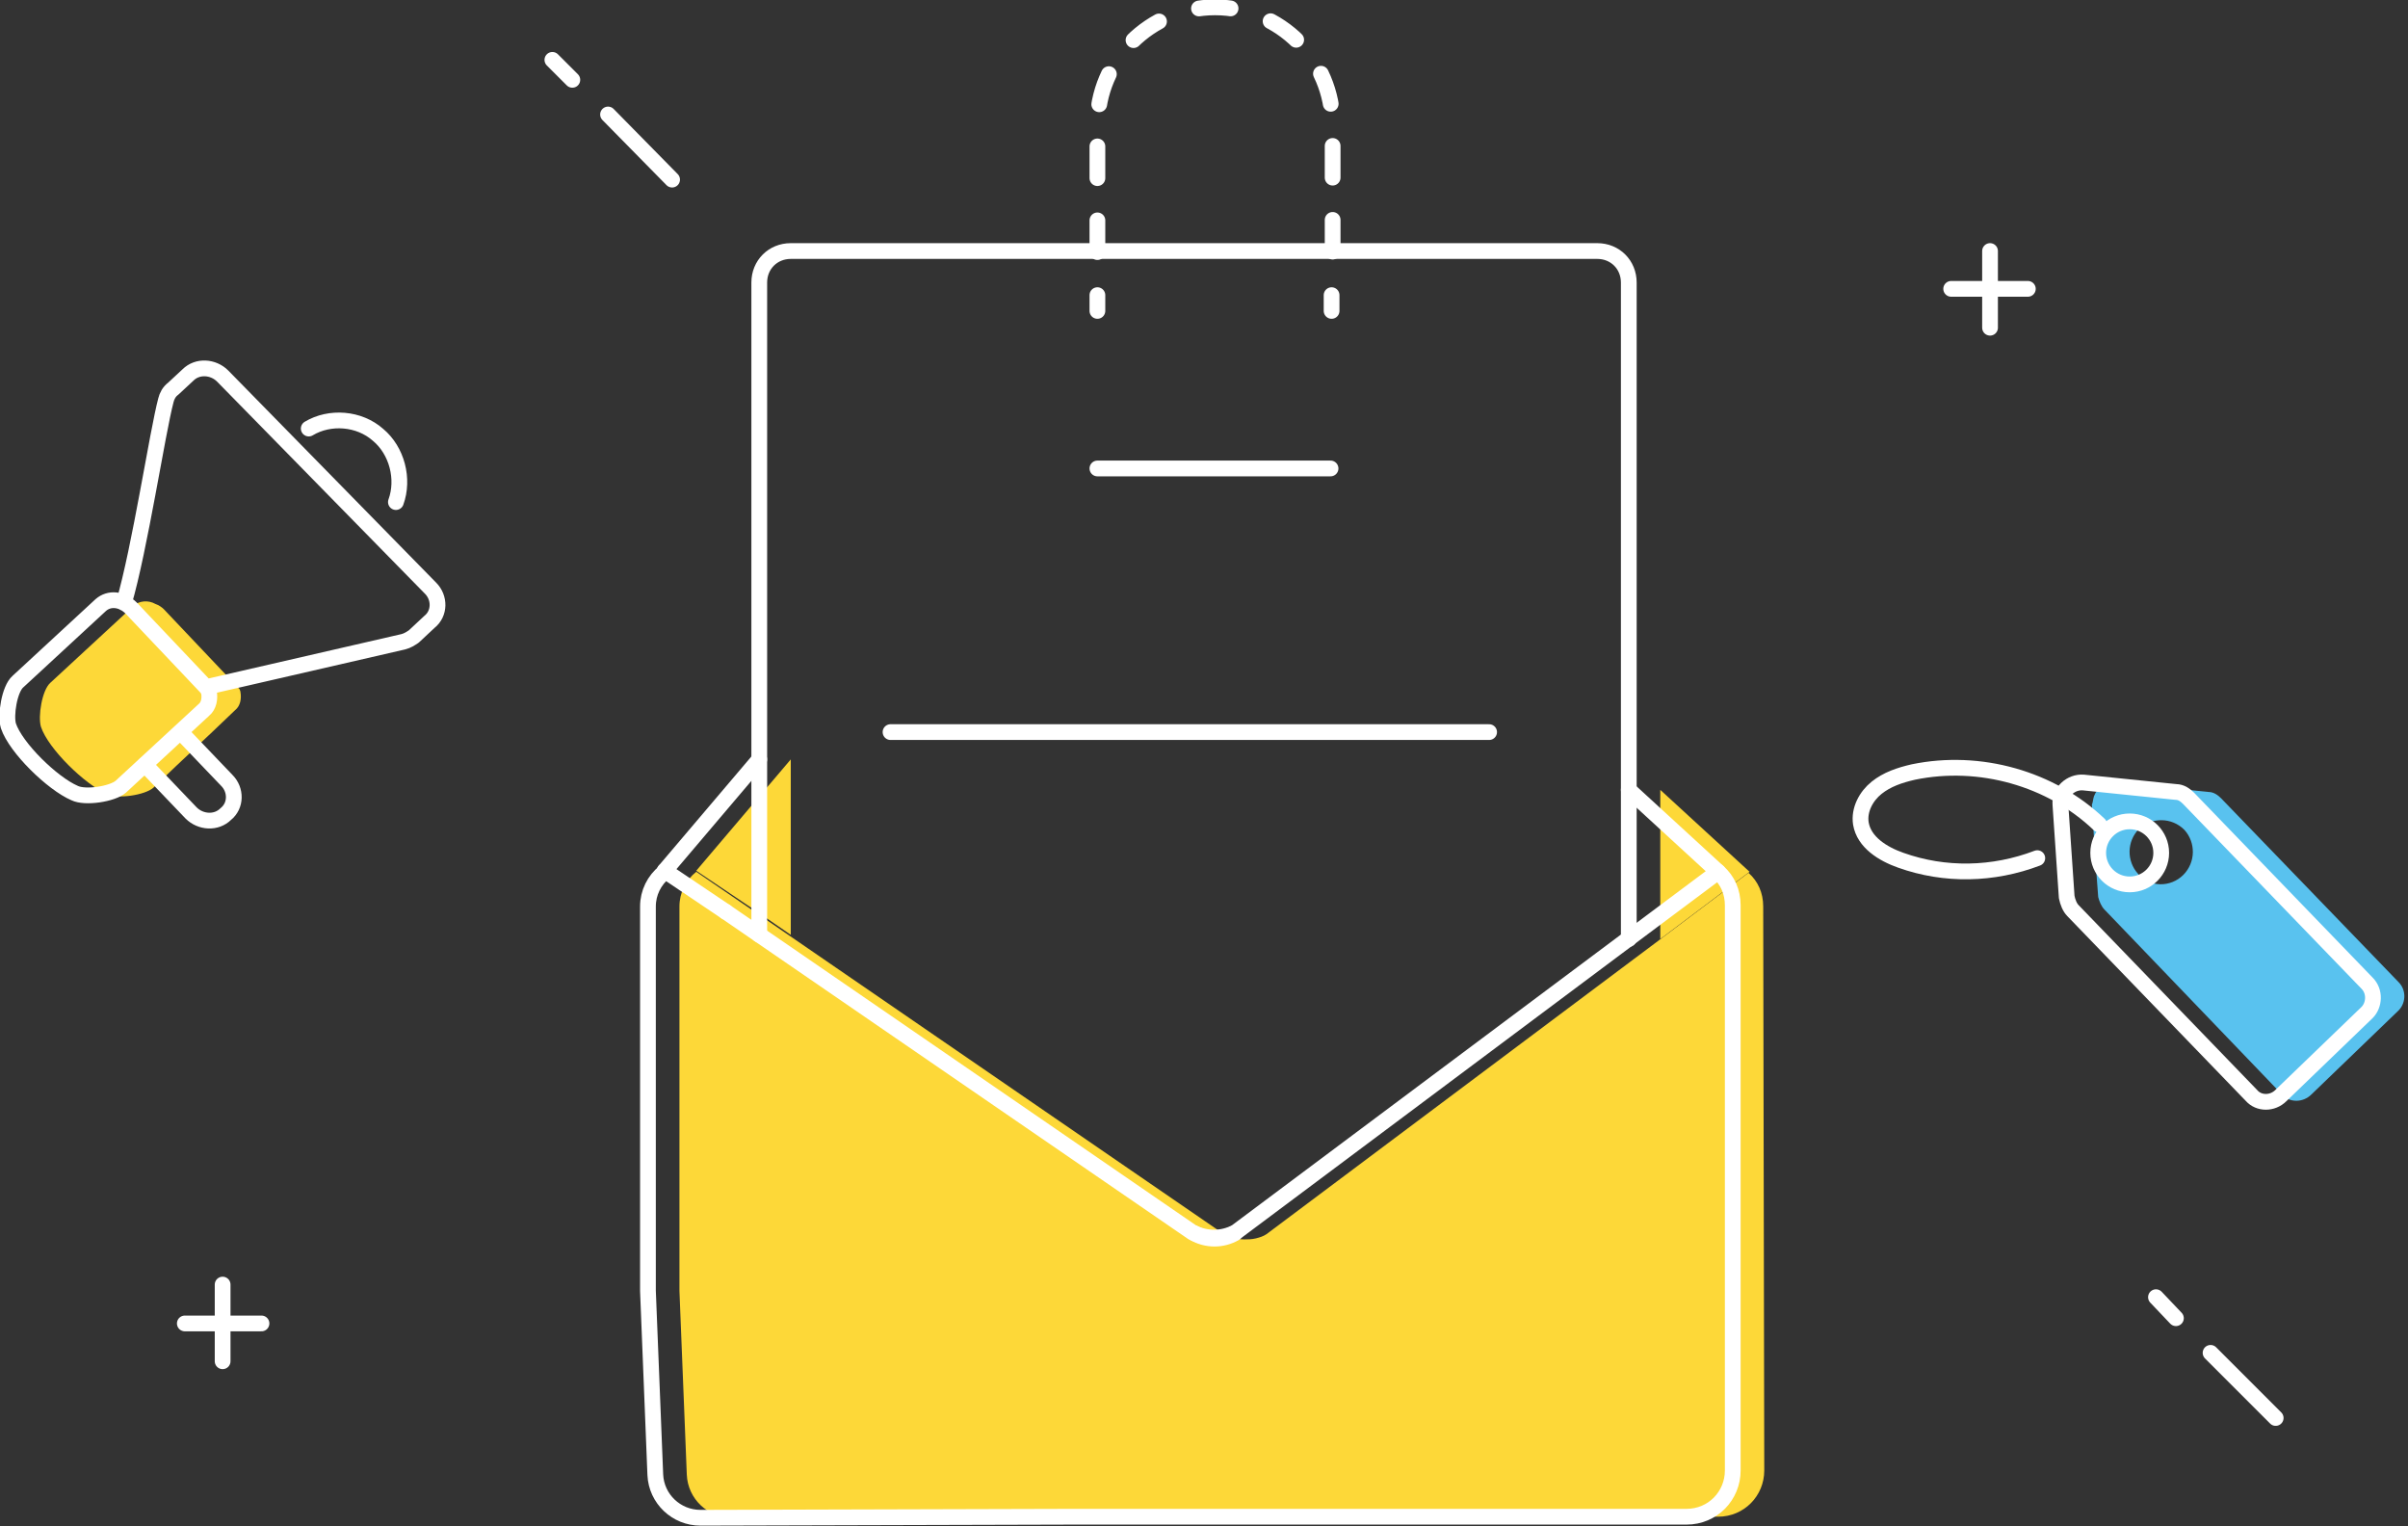 <?xml version="1.0" encoding="utf-8"?>
<!-- Generator: Adobe Illustrator 18.0.0, SVG Export Plug-In . SVG Version: 6.00 Build 0)  -->
<!DOCTYPE svg PUBLIC "-//W3C//DTD SVG 1.1//EN" "http://www.w3.org/Graphics/SVG/1.1/DTD/svg11.dtd">
<svg version="1.1" id="Layer_1" xmlns="http://www.w3.org/2000/svg" xmlns:xlink="http://www.w3.org/1999/xlink" x="0px" y="0px"
	 viewBox="0 0 229.3 145.3" enable-background="new 0 0 229.3 145.3" xml:space="preserve">
<rect x="0" y="0" width="229.3" height="145.3" fill="#333333" stroke="none"/>
<g>
	<g id="XMLID_3_">
		<g>
			<path fill="#59C2EF" d="M199.4,75.8c0.3-0.8,1.1-1.4,2.1-1.3l8.8,0.9c0.5,0,0.9,0.3,1.2,0.6l16.9,17.5c0.8,0.8,0.7,2.1-0.1,2.8
				l-8.2,7.9c-0.8,0.8-2.1,0.8-2.8,0l-16.9-17.6c-0.3-0.3-0.5-0.8-0.6-1.2l-0.3-4l-0.3-4.8C199.3,76.4,199.3,76.1,199.4,75.8z
				 M207.9,83.3c1.2-1.2,1.2-3.1,0.1-4.3c-1.2-1.2-3.1-1.2-4.3-0.1c-1.2,1.2-1.2,3.1-0.1,4.3C204.7,84.5,206.7,84.5,207.9,83.3z"/>
			<path fill="#FDD838" d="M168,140c0,2.4-1.9,4.4-4.4,4.4l-58.3,0l-35.6,0.1c-2.3,0-4.2-1.8-4.3-4.1l-0.7-17.5l0-36.6
				c0-1.3,0.6-2.5,1.6-3.3l5.7,3.9l3.2,2.2l41.2,28.3c0.7,0.4,1.4,0.6,2.1,0.6c0.3,0,0.7,0,1.1-0.1c0.4-0.1,0.7-0.2,1-0.4l37.4-28
				l8.5-6.4c0.9,0.8,1.4,1.9,1.4,3.2L168,140z"/>
			<polygon fill="#FDD838" points="166.6,83 158.1,89.4 158.1,75.2 			"/>
			<polygon fill="#FDD838" points="75.3,72.3 75.3,89 72.1,86.8 66.3,82.9 			"/>
			<path fill="#FDD838" d="M22.9,65.9c0.1,0.6,0,1.3-0.5,1.7l-2.2,2.1l-3.4,3.2l-2.2,2.1c-0.8,0.7-3.4,1.1-4.4,0.6
				c-2.1-0.9-5.6-4.3-6.3-6.4c-0.3-1,0.1-3.5,0.9-4.2l7.9-7.3c0.5-0.5,1.4-0.6,2.1-0.2c0.3,0.1,0.6,0.3,0.8,0.5l7.2,7.6
				C22.8,65.6,22.9,65.8,22.9,65.9z"/>
		</g>
		<g>
		</g>
	</g>
</g>
<g>
	<g>
		
			<path fill="none" stroke="#FFFFFF" stroke-width="1.5" stroke-linecap="round" stroke-linejoin="round" stroke-miterlimit="10" d="
			M69.1,86.8l44.4,30.5c1.3,0.7,2.9,0.7,4.2,0L163.6,83c0.9,0.8,1.4,1.9,1.4,3.2l0,53.8c0,2.4-1.9,4.4-4.4,4.4l-58.3,0l-35.6,0.1
			c-2.3,0-4.2-1.8-4.3-4.1l-0.7-17.5l0-36.6c0-1.3,0.6-2.5,1.6-3.3"/>
		
			<polyline fill="none" stroke="#FFFFFF" stroke-width="1.5" stroke-linecap="round" stroke-linejoin="round" stroke-miterlimit="10" points="
			69.1,86.8 63.3,82.9 63.3,82.9 		"/>
	</g>
</g>
<path fill="none" stroke="#FFFFFF" stroke-width="1.5" stroke-linecap="round" stroke-linejoin="round" stroke-miterlimit="10" d="
	M117.6,117.4c-1.2,0.7-2.7,0.7-3.9,0"/>
<path fill="none" stroke="#FFFFFF" stroke-width="1.5" stroke-linecap="round" stroke-linejoin="round" stroke-miterlimit="10" d="
	M72.3,89V26.9c0-1.7,1.3-3,3-3h76.8c1.7,0,3,1.3,3,3v62.5"/>
<line fill="none" stroke="#FFFFFF" stroke-width="1.5" stroke-linecap="round" stroke-linejoin="round" stroke-miterlimit="10" x1="72.3" y1="72.3" x2="63.3" y2="82.9"/>
<line fill="none" stroke="#FFFFFF" stroke-width="1.5" stroke-linecap="round" stroke-linejoin="round" stroke-miterlimit="10" x1="163.6" y1="83" x2="155.1" y2="75.2"/>
<g>
	<path fill="none" stroke="#FFFFFF" stroke-width="1.5" stroke-linecap="round" stroke-linejoin="round" stroke-miterlimit="10" d="
		M214.4,104.3l-17-17.6c-0.3-0.3-0.5-0.8-0.6-1.3l-0.6-8.8c-0.1-1.2,1-2.2,2.2-2.1l8.8,0.9c0.5,0,0.9,0.3,1.2,0.6l17,17.6
		c0.8,0.8,0.7,2.1,0,2.8l-8.2,7.9C216.4,105.1,215.1,105.1,214.4,104.3z"/>
	
		<circle fill="none" stroke="#FFFFFF" stroke-width="1.5" stroke-linecap="round" stroke-linejoin="round" stroke-miterlimit="10" cx="202.8" cy="81.2" r="3"/>
	<path fill="none" stroke="#FFFFFF" stroke-width="1.5" stroke-linecap="round" stroke-linejoin="round" stroke-miterlimit="10" d="
		M199.9,78.5c-4.6-4.4-11.4-6.3-17.7-5c-1.3,0.3-2.5,0.7-3.5,1.5c-1,0.8-1.7,2.1-1.5,3.4c0.3,1.8,2.1,2.9,3.8,3.5
		c4.2,1.5,8.8,1.4,13-0.2"/>
</g>
<g>
	<g>
		
			<line fill="none" stroke="#FFFFFF" stroke-width="1.5" stroke-linecap="round" stroke-linejoin="round" x1="104.5" y1="29.6" x2="104.5" y2="28.1"/>
		
			<path fill="none" stroke="#FFFFFF" stroke-width="1.5" stroke-linecap="round" stroke-linejoin="round" stroke-dasharray="3.018,4.024" d="
			M104.5,24V11.9c0-6.2,5-11.2,11.2-11.2h0c6.2,0,11.2,5,11.2,11.2v14.1"/>
		
			<line fill="none" stroke="#FFFFFF" stroke-width="1.5" stroke-linecap="round" stroke-linejoin="round" x1="126.8" y1="28.1" x2="126.8" y2="29.6"/>
	</g>
</g>
<g>
	
		<line fill="none" stroke="#FFFFFF" stroke-width="1.5" stroke-linecap="round" stroke-linejoin="round" stroke-miterlimit="10" x1="17.6" y1="126" x2="24.9" y2="126"/>
	
		<line fill="none" stroke="#FFFFFF" stroke-width="1.5" stroke-linecap="round" stroke-linejoin="round" stroke-miterlimit="10" x1="21.2" y1="122.3" x2="21.2" y2="129.6"/>
</g>
<line fill="none" stroke="#FFFFFF" stroke-width="1.5" stroke-linecap="round" stroke-linejoin="round" stroke-miterlimit="10" x1="104.5" y1="44.6" x2="126.7" y2="44.6"/>
<g>
	<g>
		
			<path fill="none" stroke="#FFFFFF" stroke-width="1.5" stroke-linecap="round" stroke-linejoin="round" stroke-miterlimit="10" d="
			M17.2,69.7l4.4,4.6c0.9,0.9,0.9,2.4-0.1,3.2l0,0c-0.9,0.9-2.4,0.8-3.3-0.1l-4.4-4.6"/>
		
			<path fill="none" stroke="#FFFFFF" stroke-width="1.5" stroke-linecap="round" stroke-linejoin="round" stroke-miterlimit="10" d="
			M11.8,57.4c1.5-5.1,3.2-16.3,4-19.3c0.1-0.4,0.3-0.8,0.7-1.1l1.4-1.3c0.9-0.9,2.4-0.8,3.3,0.1L41,56c0.9,0.9,0.9,2.4-0.1,3.2
			l-1.5,1.4c-0.3,0.2-0.6,0.4-1,0.5l-18.7,4.3c0.1,0.2,0.1,0.3,0.2,0.5c0.1,0.6,0,1.3-0.5,1.7l-7.9,7.3c-0.8,0.7-3.4,1.1-4.4,0.6
			c-2.1-0.9-5.6-4.3-6.3-6.4c-0.3-1,0.1-3.5,0.9-4.2l7.9-7.3c0.8-0.7,2-0.6,2.9,0.3l7.2,7.6"/>
	</g>
	<path fill="none" stroke="#FFFFFF" stroke-width="1.5" stroke-linecap="round" stroke-linejoin="round" stroke-miterlimit="10" d="
		M29.4,40.8c2-1.2,4.8-1,6.6,0.6c1.8,1.5,2.5,4.2,1.7,6.4"/>
</g>
<g>
	
		<line fill="none" stroke="#FFFFFF" stroke-width="1.5" stroke-linecap="round" stroke-linejoin="round" stroke-miterlimit="10" x1="185.8" y1="27.5" x2="193.1" y2="27.5"/>
	
		<line fill="none" stroke="#FFFFFF" stroke-width="1.5" stroke-linecap="round" stroke-linejoin="round" stroke-miterlimit="10" x1="189.5" y1="23.9" x2="189.5" y2="31.2"/>
</g>
<g>
	
		<line fill="none" stroke="#FFFFFF" stroke-width="1.5" stroke-linecap="round" stroke-linejoin="round" stroke-miterlimit="10" x1="210.5" y1="128.8" x2="216.7" y2="135"/>
	
		<line fill="none" stroke="#FFFFFF" stroke-width="1.5" stroke-linecap="round" stroke-linejoin="round" stroke-miterlimit="10" x1="205.3" y1="123.5" x2="207.2" y2="125.5"/>
</g>
<g>
	
		<line fill="none" stroke="#FFFFFF" stroke-width="1.5" stroke-linecap="round" stroke-linejoin="round" stroke-miterlimit="10" x1="57.9" y1="10.9" x2="64" y2="17.1"/>
	
		<line fill="none" stroke="#FFFFFF" stroke-width="1.5" stroke-linecap="round" stroke-linejoin="round" stroke-miterlimit="10" x1="52.6" y1="5.7" x2="54.5" y2="7.6"/>
</g>
<line fill="none" stroke="#FFFFFF" stroke-width="1.5" stroke-linecap="round" stroke-linejoin="round" stroke-miterlimit="10" x1="84.8" y1="69.7" x2="141.8" y2="69.7"/>
</svg>
